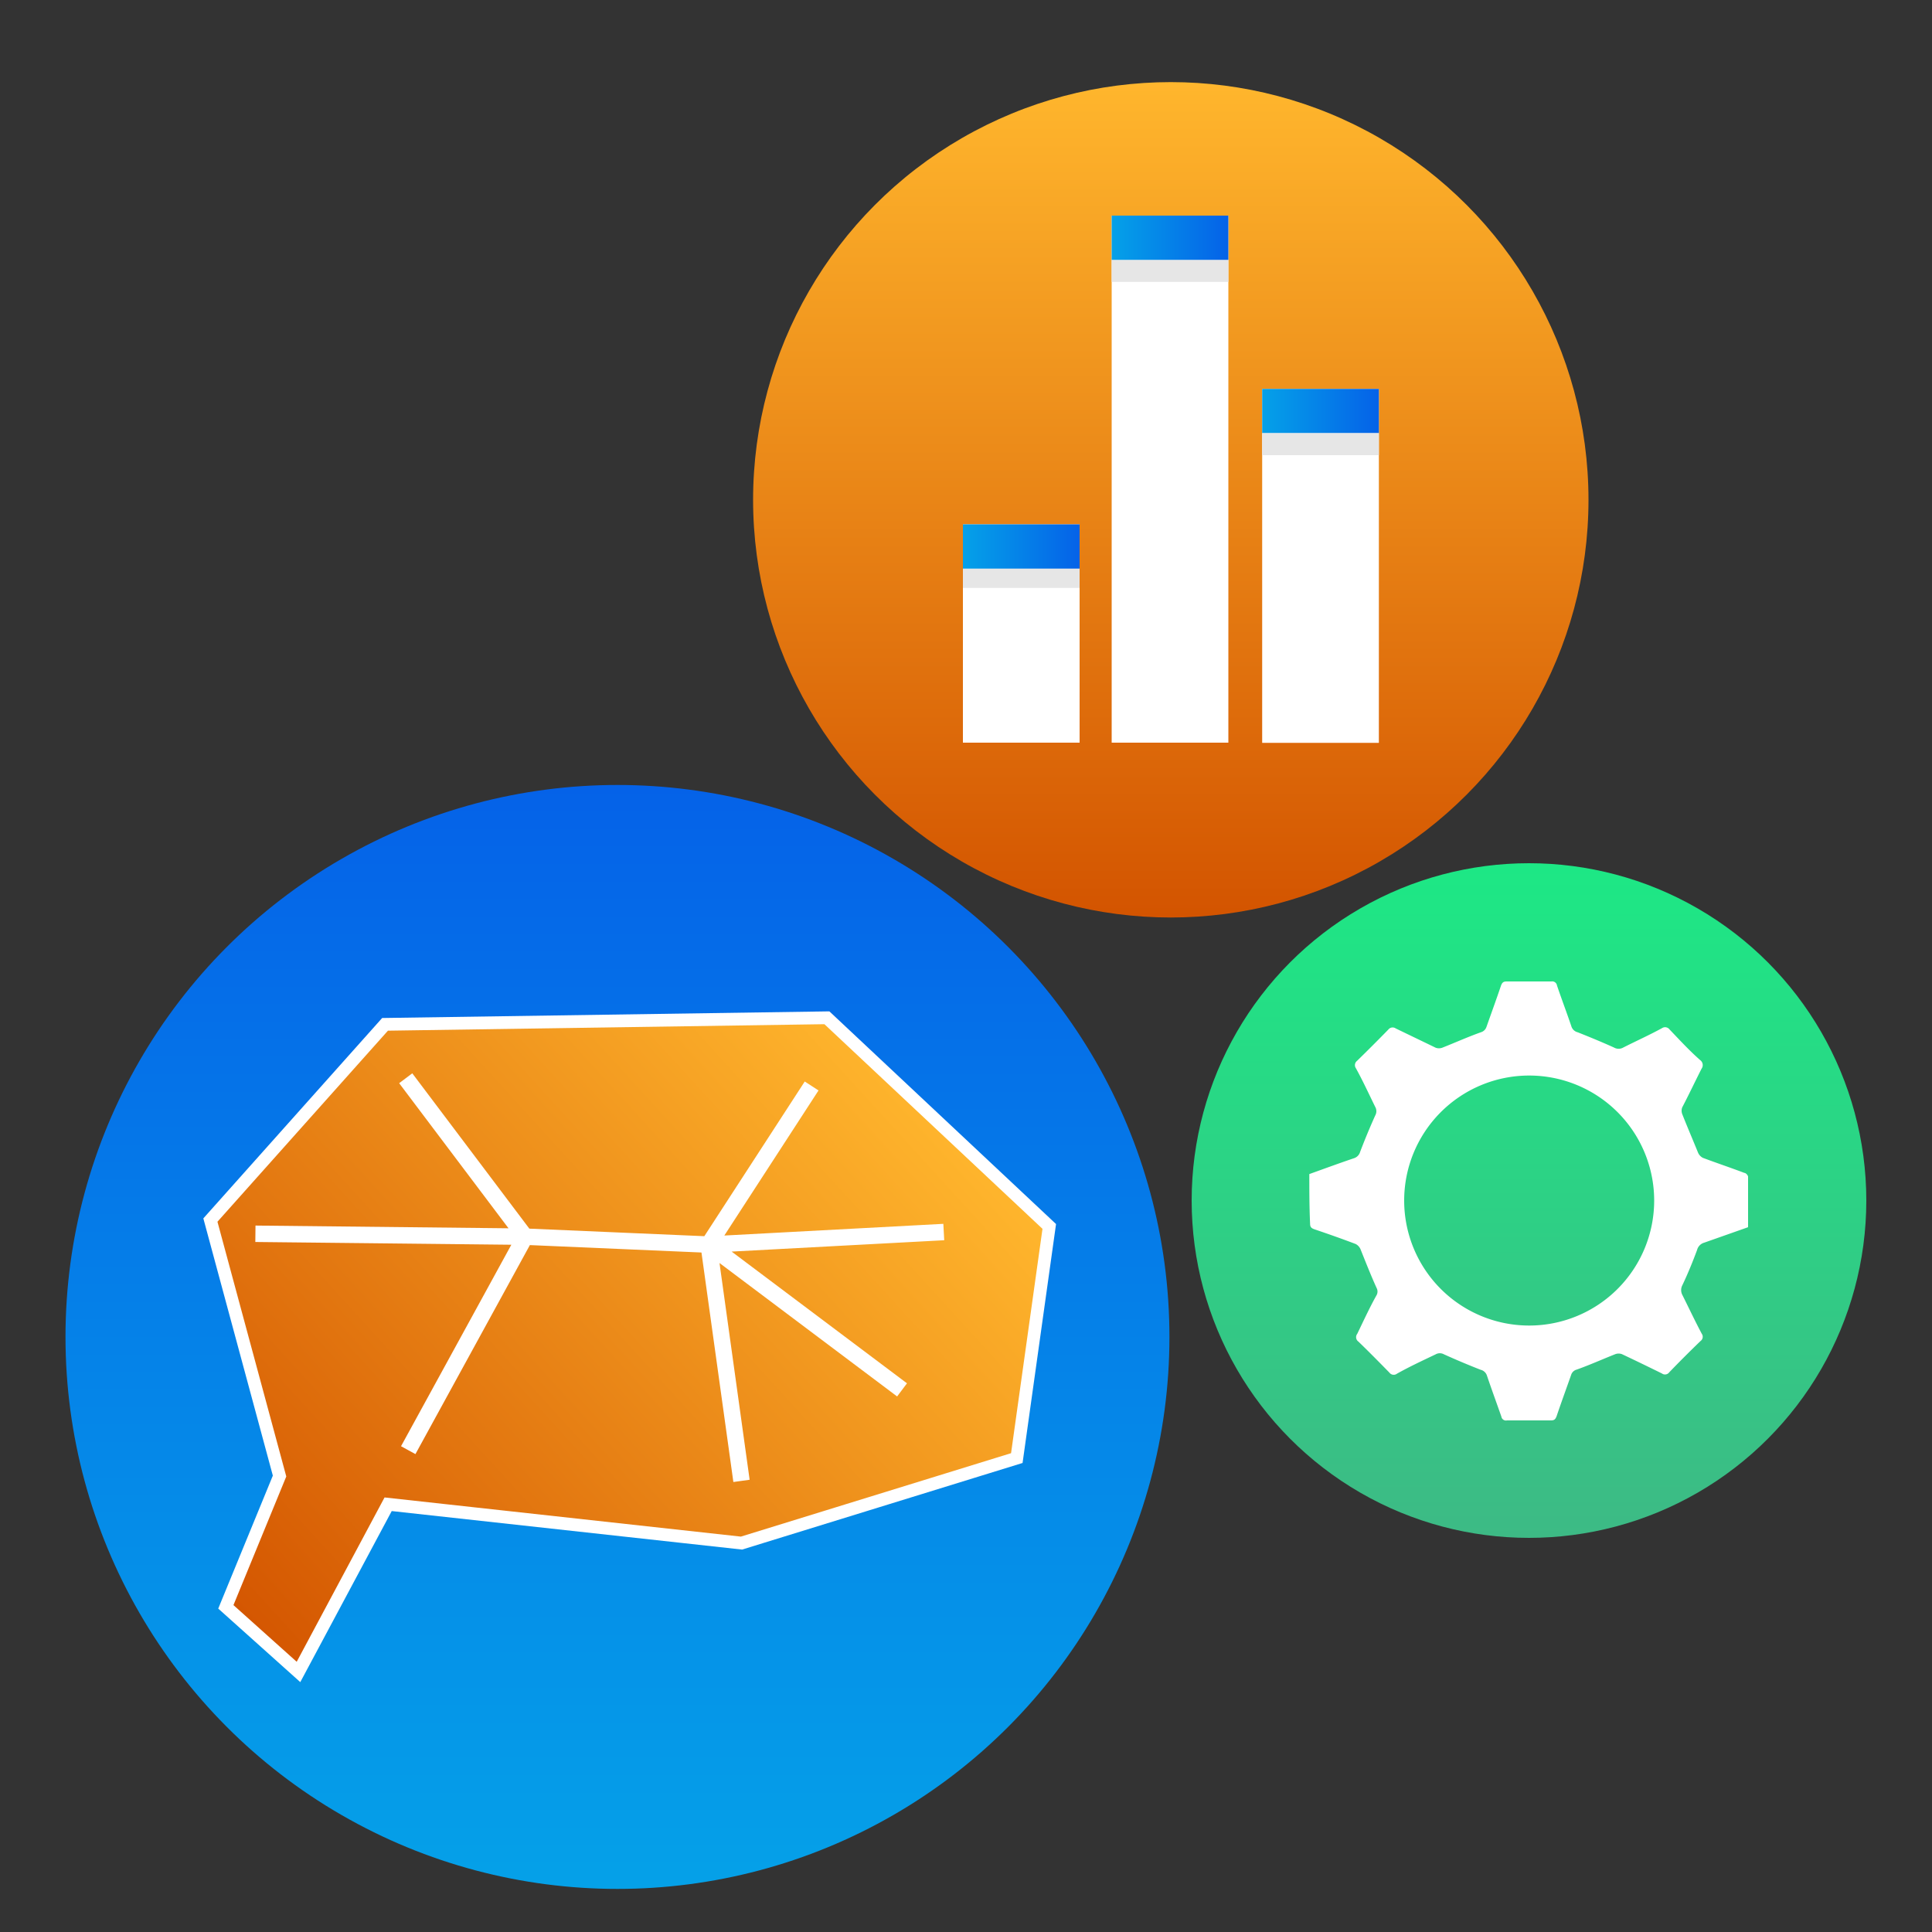 <svg id="Layer_1" data-name="Layer 1" xmlns="http://www.w3.org/2000/svg" xmlns:xlink="http://www.w3.org/1999/xlink" viewBox="0 0 100 100"><rect x="0" y="0" width="100" height="100" fill="#333333" stroke="none"/><defs><style>.cls-1{fill:url(#linear-gradient);}.cls-2{fill:url(#linear-gradient-2);}.cls-3{fill:url(#linear-gradient-3);}.cls-4,.cls-5{stroke:#fff;stroke-miterlimit:10;}.cls-4{stroke-width:0.66px;fill:url(#linear-gradient-4);}.cls-5{fill:none;stroke-width:0.85px;}.cls-6{fill:#fff;}.cls-7{fill:url(#linear-gradient-5);}.cls-8{fill:#e6e6e6;}.cls-9{fill:url(#linear-gradient-6);}.cls-10{fill:url(#linear-gradient-7);}</style><linearGradient id="linear-gradient" x1="3.24" y1="32.97" x2="60.37" y2="32.97" gradientTransform="translate(-1.01 101.01) rotate(-90)" gradientUnits="userSpaceOnUse"><stop offset="0" stop-color="#05a1e8"/><stop offset="1" stop-color="#0562e8"/></linearGradient><linearGradient id="linear-gradient-2" x1="53.52" y1="61.61" x2="96.76" y2="61.61" gradientTransform="translate(-1.01 101.01) rotate(-90)" gradientUnits="userSpaceOnUse"><stop offset="0" stop-color="#d35400"/><stop offset="1" stop-color="#ffb62d"/></linearGradient><linearGradient id="linear-gradient-3" x1="21.4" y1="80.15" x2="56.33" y2="80.15" gradientTransform="translate(-1.01 101.01) rotate(-90)" gradientUnits="userSpaceOnUse"><stop offset="0" stop-color="#3dba85"/><stop offset="1" stop-color="#1de885"/></linearGradient><linearGradient id="linear-gradient-4" x1="12.77" y1="85.69" x2="46.55" y2="54.88" gradientTransform="matrix(1, 0, 0, 1, 0, 0)" xlink:href="#linear-gradient-2"/><linearGradient id="linear-gradient-5" x1="65.33" y1="21.27" x2="71.37" y2="21.27" gradientTransform="matrix(1, 0, 0, 1, 0, 0)" xlink:href="#linear-gradient"/><linearGradient id="linear-gradient-6" x1="57.54" y1="12.31" x2="63.58" y2="12.31" gradientTransform="matrix(1, 0, 0, 1, 0, 0)" xlink:href="#linear-gradient"/><linearGradient id="linear-gradient-7" x1="49.84" y1="28.29" x2="55.88" y2="28.29" gradientTransform="matrix(1, 0, 0, 1, 0, 0)" xlink:href="#linear-gradient"/></defs><circle class="cls-1" cx="31.96" cy="69.2" r="28.57"/><circle class="cls-2" cx="60.6" cy="25.87" r="21.62"/><circle class="cls-3" cx="79.14" cy="62.14" r="17.46"/><polygon class="cls-4" points="11.69 83.17 14.47 76.4 10.89 63.15 19.93 53.02 42.8 52.68 54.31 63.48 52.63 75.47 38.38 79.87 20.09 77.86 15.45 86.54 11.69 83.17"/><polyline class="cls-5" points="13.22 63.86 27.18 64.01 21 55.81 27.18 64.01 21.13 75.06 27.18 64.01 36.68 64.42 42.01 56.21 36.68 64.42 38.38 76.65 36.68 64.42 48.85 63.77 36.68 64.42 46.69 71.94"/><rect class="cls-6" x="49.84" y="27.14" width="6.04" height="11.3"/><rect class="cls-6" x="57.54" y="11.16" width="6.04" height="27.28"/><rect class="cls-6" x="65.33" y="20.13" width="6.04" height="18.32"/><rect class="cls-7" x="65.33" y="20.13" width="6.04" height="2.29"/><rect class="cls-8" x="65.33" y="22.42" width="6.04" height="1.14"/><rect class="cls-8" x="57.54" y="13.45" width="6.04" height="1.14"/><rect class="cls-8" x="49.84" y="29.29" width="6.04" height="1.14"/><rect class="cls-9" x="57.54" y="11.16" width="6.04" height="2.29"/><rect class="cls-10" x="49.84" y="27.14" width="6.04" height="2.29"/><path class="cls-6" d="M67.77,60.77c.78-.28,1.54-.56,2.31-.82a.48.48,0,0,0,.32-.33c.24-.63.5-1.26.78-1.88a.45.45,0,0,0,0-.45c-.33-.67-.64-1.35-1-2a.28.28,0,0,1,.06-.38q.82-.8,1.62-1.62a.28.28,0,0,1,.38-.06c.68.33,1.37.66,2.07,1a.5.5,0,0,0,.34,0c.66-.26,1.3-.55,2-.8a.43.43,0,0,0,.29-.28c.25-.71.51-1.42.75-2.13.06-.16.12-.22.29-.22.77,0,1.55,0,2.32,0a.25.25,0,0,1,.29.21c.24.71.51,1.42.75,2.13a.45.45,0,0,0,.32.29c.63.25,1.26.51,1.88.79a.48.48,0,0,0,.48,0c.65-.33,1.32-.63,2-1a.29.29,0,0,1,.4.07c.52.54,1,1.07,1.58,1.58a.32.32,0,0,1,.07.45c-.34.67-.66,1.35-1,2a.5.5,0,0,0,0,.34c.26.66.54,1.31.82,2a.55.55,0,0,0,.25.27c.72.27,1.44.51,2.15.78.08,0,.19.13.19.2,0,.87,0,1.73,0,2.61l-2.27.8a.53.53,0,0,0-.37.38c-.23.62-.48,1.23-.76,1.82a.54.54,0,0,0,0,.51c.33.66.64,1.32,1,2a.27.27,0,0,1-.06.38q-.83.8-1.62,1.62a.27.27,0,0,1-.38.06c-.69-.34-1.37-.67-2.07-1a.5.5,0,0,0-.34,0c-.66.26-1.3.55-2,.8a.41.41,0,0,0-.29.28c-.25.71-.51,1.42-.75,2.13-.06.16-.12.22-.29.22H78a.24.24,0,0,1-.29-.2c-.25-.71-.51-1.42-.75-2.13a.45.45,0,0,0-.32-.29c-.64-.25-1.28-.52-1.9-.8a.44.44,0,0,0-.43,0c-.67.32-1.34.63-2,1a.28.28,0,0,1-.4-.06c-.53-.54-1.06-1.08-1.6-1.6a.28.28,0,0,1-.06-.4c.33-.68.64-1.36,1-2a.39.39,0,0,0,0-.38c-.29-.64-.55-1.3-.83-2a.55.55,0,0,0-.25-.27c-.71-.27-1.42-.52-2.13-.76-.17-.06-.23-.12-.23-.3C67.77,62.46,67.77,61.62,67.77,60.77Zm11.38,7.84a6.47,6.47,0,1,0-6.47-6.43A6.47,6.47,0,0,0,79.15,68.61Z"/></svg>